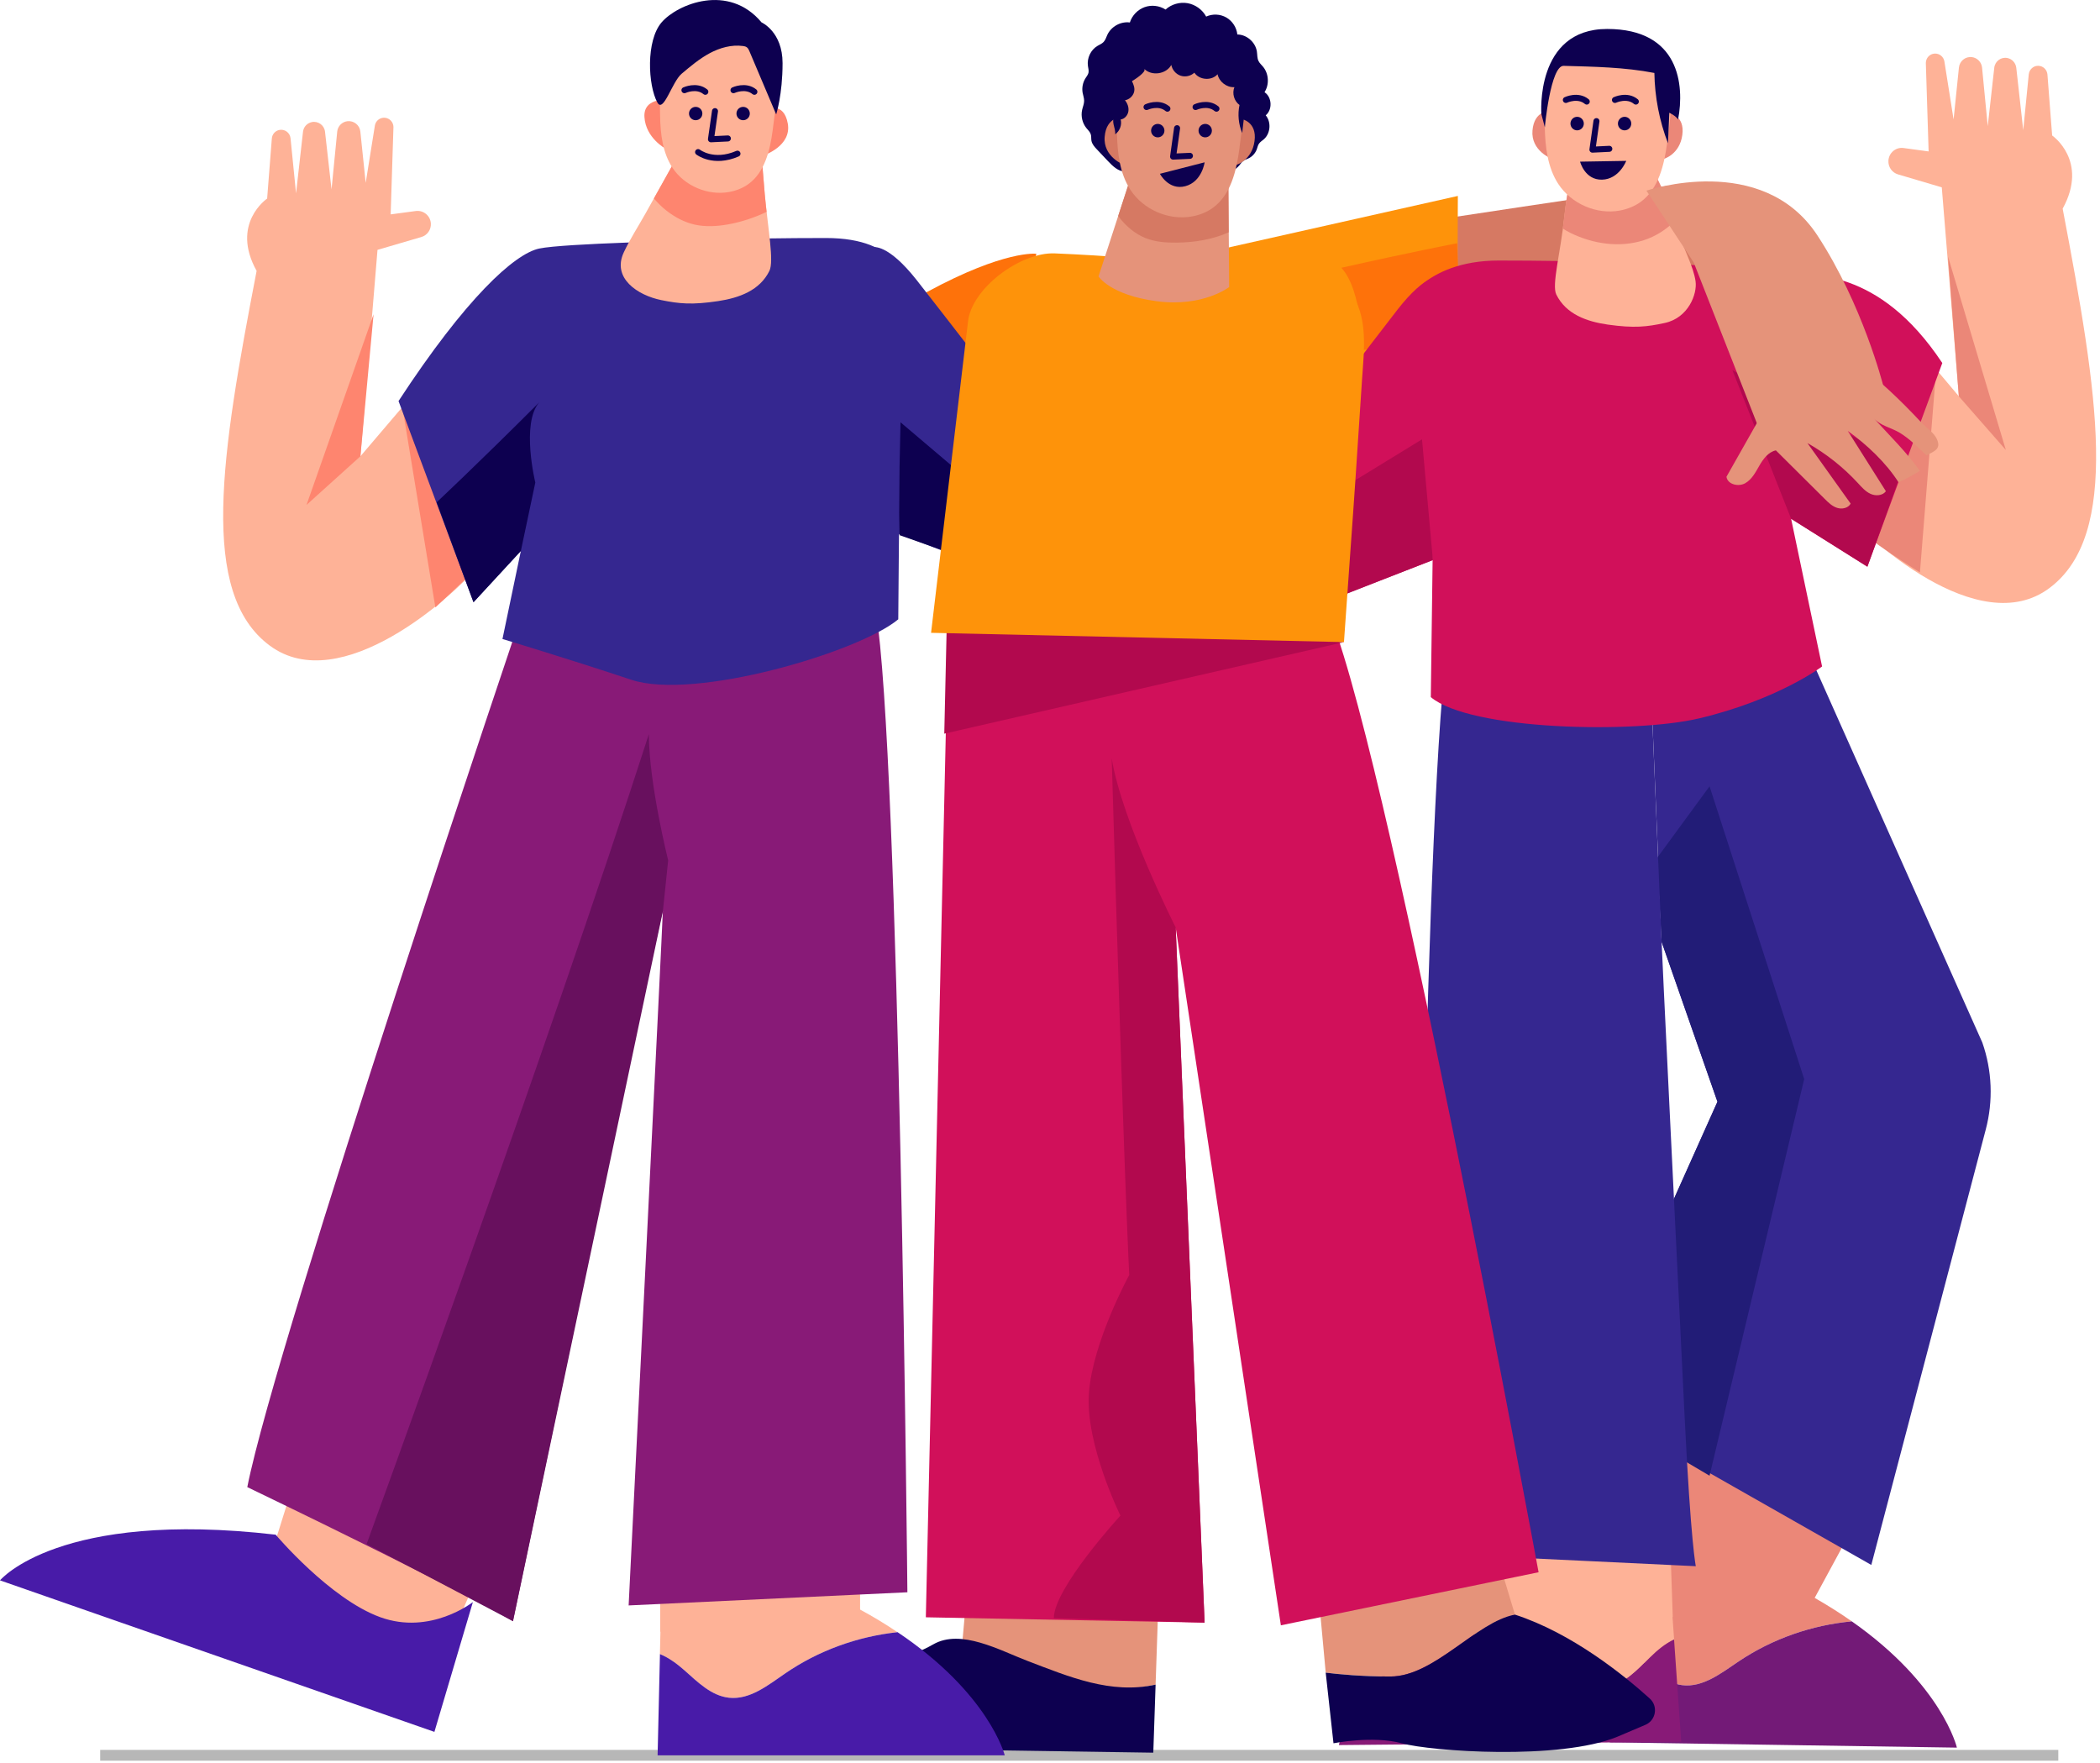 <svg width="349" height="293" viewBox="0 0 349 293" fill="none" xmlns="http://www.w3.org/2000/svg">
<g clip-path="url(#clip0_1503_5887)">
<path d="M16.65 291.84H342.068" stroke="#B7B7B7" stroke-width="2" stroke-miterlimit="10"/>
<path d="M192.05 279.994L192.592 263.975L160.665 264.725L159.604 276.634L159.739 276.642C170.307 279.499 181.49 282.349 192.05 279.994Z" fill="#E5937A"/>
<path d="M127.645 290.353L191.667 291.303L192.05 279.993C184.611 281.653 177.627 278.668 170.81 276.074C166.125 274.286 159.691 270.662 155.094 273.304C150.999 275.651 146.21 276.481 141.868 278.333C135.914 280.863 131.508 285.293 127.645 290.353Z" fill="#0D0050"/>
<path d="M236.038 36.933C236.038 36.933 270.129 31.689 277.999 30.811L287.178 55.722L233.859 68.836L236.038 36.933Z" fill="#D67963"/>
<path d="M197.574 42.615L242.28 32.566L242.153 64.909L202.379 82.389L197.574 42.615Z" fill="#FE930A"/>
<path d="M226.42 58.203C226.42 58.203 226.42 48.298 222.924 44.506C234.577 41.88 242.152 40.428 242.152 40.428L242.735 55.29L226.42 58.203Z" fill="#FE720A"/>
<path d="M172.224 42.176C172.224 42.176 166.98 41.522 154.089 48.514C141.198 55.506 118.027 64.901 118.027 64.901L120.43 89.157L165.663 76.698L172.224 42.176Z" fill="#FE720A"/>
<path d="M301.583 265.578L309.038 251.825L278.747 234.641L268.307 268.803H268.347L268.203 272.562C269.68 273.193 271.061 274.27 272.242 275.372C274.413 277.383 276.64 279.714 279.561 280.081C283.017 280.512 286.082 278.062 288.98 276.114C294.567 272.371 301.088 270.096 307.753 269.481C305.893 268.172 303.842 266.871 301.583 265.578Z" fill="#EB8778"/>
<path d="M325.218 290.465C325.218 290.465 322.831 280.056 307.753 269.48C301.089 270.095 294.56 272.37 288.98 276.113C286.075 278.061 283.01 280.511 279.562 280.08C276.64 279.713 274.414 277.382 272.242 275.371C271.053 274.27 269.672 273.2 268.204 272.561L267.533 289.587L325.218 290.465Z" fill="#731A77"/>
<path d="M299.316 105.688L329.44 173.269C331.076 177.931 331.275 182.983 330.006 187.764L310.994 260.103L263.135 232.893L285.428 183.119L276.153 156.571L274.03 105.879L299.316 105.688Z" fill="#352790"/>
<path d="M276.153 156.563L275.371 142.626L284.111 130.686L299.843 179.351L284.111 245.272L263.135 232.884L285.42 183.11L276.153 156.563Z" fill="#221C77"/>
<path d="M244.642 266.609L245.432 249.305L276.904 236.693L277.998 268.74H277.958L278.221 272.492C276.769 273.17 275.42 274.288 274.27 275.429C272.163 277.512 270.008 279.915 267.103 280.378C263.662 280.92 260.526 278.574 257.564 276.722C251.865 273.162 245.28 271.103 238.6 270.704C240.411 269.339 242.415 267.966 244.642 266.609Z" fill="#FEB297"/>
<path d="M222.508 290.043C222.508 290.043 223.849 281.782 238.591 270.703C245.272 271.102 251.865 273.162 257.556 276.721C260.517 278.573 263.654 280.92 267.094 280.377C270 279.914 272.155 277.512 274.262 275.428C275.419 274.287 276.76 273.17 278.213 272.491L279.402 289.484L222.508 290.043Z" fill="#881A77"/>
<path d="M240.746 106.127C236.811 129.577 235.502 258.1 235.502 258.1L281.828 260.311C281.828 260.311 280.998 256.527 279.977 235.647C278.316 201.828 276.145 157.386 276.145 156.563L274.022 105.871L240.746 106.127Z" fill="#352790"/>
<path d="M314.18 52.37L325.546 65.867L322.705 31.138L315.425 28.983C314.436 28.688 313.781 27.746 313.837 26.709C313.909 25.399 315.058 24.426 316.343 24.601L320.518 25.168L320.055 10.45C320.071 9.635 320.693 8.965 321.492 8.909C322.298 8.845 323.016 9.42 323.144 10.234L324.668 19.86L325.554 11.232C325.666 10.138 326.64 9.356 327.717 9.492C328.611 9.604 329.314 10.33 329.402 11.248L330.343 20.97L331.429 11.256C331.549 10.17 332.562 9.428 333.616 9.643C334.398 9.803 334.989 10.458 335.085 11.256L336.242 21.632L337.16 12.357C337.256 11.407 338.15 10.761 339.06 10.976C339.722 11.128 340.209 11.703 340.265 12.389L341.047 22.518C341.047 22.518 347.169 26.724 342.795 34.682C348.694 65.652 352.413 88.879 340.608 97.731C328.811 106.582 310.014 89.326 305.863 84.233L314.18 52.37Z" fill="#FEB297"/>
<path d="M325.538 65.868L333.352 74.791L323.742 42.641L325.538 65.868Z" fill="#EB8778"/>
<path d="M321.699 62.402L319.073 95.144C319.073 95.144 310.037 89.54 308.002 87.178C319.368 62.698 321.699 62.402 321.699 62.402Z" fill="#EB8778"/>
<path d="M239.438 45.96C239.438 45.96 237.035 45.297 232.23 51.491C227.425 57.685 217.152 71.183 217.152 71.183L220.433 99.941L238.136 93.085L239.438 45.96Z" fill="#D1105A"/>
<path d="M271.125 43.75C271.125 43.75 292.541 44.189 296.691 45.075C300.842 45.961 312.08 44.189 322.792 60.336L310.34 94.187L297.665 86.221L302.813 110.773C302.813 110.773 295.478 116.304 282.364 119.401C271.596 121.947 244.339 121.389 237.786 115.865L238.224 82.685L232.98 51.269C232.98 51.269 236.445 43.303 249.056 43.303C263.255 43.303 271.125 43.75 271.125 43.75Z" fill="#D1105A"/>
<path d="M310.341 94.187L297.666 86.221L287.904 61.518L316.455 77.154L310.341 94.187Z" fill="#B2094E"/>
<path d="M238.129 93.078L236.325 73.019L214.184 86.589L214.766 102.225L238.129 93.078Z" fill="#B2094E"/>
<path d="M274.159 26.965C276.251 31.658 277.129 32.536 279.132 39.097C279.85 41.46 281.447 44.325 281.79 46.768C282.077 48.835 280.617 52.826 276.666 53.68C273.673 54.326 271.597 54.566 267.215 53.951C263.655 53.448 260.255 52.203 258.643 48.955C257.845 47.342 259.361 41.971 259.984 35.96C260.367 32.313 261.309 27.683 261.357 27.683C261.341 27.691 264.932 27.364 274.159 26.965Z" fill="#FEB297"/>
<path d="M261.03 38.73C264.781 40.565 269.203 41.204 273.178 39.927C275.126 39.296 276.921 38.171 278.358 36.694C276.89 32.312 275.988 31.051 274.248 27.172L261.269 27.97C261.038 29 260.295 32.839 259.968 35.968C259.896 36.654 259.816 37.325 259.721 37.987C260.152 38.259 260.591 38.514 261.03 38.73Z" fill="#EB8778"/>
<path d="M257.597 18.44C257.597 18.44 254.971 18.297 254.684 21.681C254.388 25.073 257.892 26.398 257.892 26.398L257.597 18.44Z" fill="#EB8778"/>
<path d="M277.407 18.734L276.529 26.405C276.529 26.405 279.155 25.671 279.586 22.422C280.033 19.173 277.407 18.734 277.407 18.734Z" fill="#EB8778"/>
<path d="M257.606 13.068C256.752 16.955 256.64 17.179 256.728 21.154C256.8 24.426 257.191 27.843 258.971 30.572C261.15 33.893 265.364 35.712 269.235 34.986C270.465 34.755 271.662 34.284 272.676 33.55C275.629 31.394 276.571 27.427 277.058 23.78C277.696 18.975 277.824 17.913 277.592 13.068C277.592 13.068 276.483 6.842 268.876 6.603C261.27 6.355 258.452 9.189 257.606 13.068Z" fill="#FEB297"/>
<path d="M262.106 21.665C262.718 21.665 263.215 21.161 263.215 20.54C263.215 19.918 262.718 19.414 262.106 19.414C261.493 19.414 260.996 19.918 260.996 20.54C260.996 21.161 261.493 21.665 262.106 21.665Z" fill="#0D0050"/>
<path d="M269.992 21.665C270.605 21.665 271.102 21.161 271.102 20.54C271.102 19.918 270.605 19.414 269.992 19.414C269.38 19.414 268.883 19.918 268.883 20.54C268.883 21.161 269.38 21.665 269.992 21.665Z" fill="#0D0050"/>
<path d="M260.23 16.612C260.23 16.612 262.234 15.662 263.703 16.883" stroke="#0D0050" stroke-miterlimit="10" stroke-linecap="round" stroke-linejoin="round"/>
<path d="M268.389 16.612C268.389 16.612 270.392 15.662 271.861 16.883" stroke="#0D0050" stroke-miterlimit="10" stroke-linecap="round" stroke-linejoin="round"/>
<path d="M265.315 20.131L264.645 24.872L267.454 24.736" stroke="#0D0050" stroke-miterlimit="10" stroke-linecap="round" stroke-linejoin="round"/>
<path d="M262.594 26.868L270.264 26.74C270.264 26.74 269.099 29.797 266.233 29.861C263.368 29.925 262.594 26.868 262.594 26.868Z" fill="#0D0050"/>
<path d="M259.864 10.944C264.909 11.088 269.977 11.16 274.942 12.126C275.006 16.117 275.772 20.092 277.201 23.811L277.424 18.743C277.424 18.743 278.446 19.198 278.885 19.86C279.978 14.105 279.1 4.814 267.088 4.814C255.067 4.814 256.161 18.974 256.161 18.974L256.743 21.161C256.727 21.153 257.685 10.881 259.864 10.944Z" fill="#0D0050"/>
<path d="M145.125 41.091C145.125 41.091 147.528 40.436 152.341 46.55C157.146 52.672 167.418 66.002 167.418 66.002L164.138 94.409L146.434 87.632L145.125 41.091Z" fill="#352790"/>
<path d="M149.498 88.95L148.844 69.498L158.893 78.023L158.238 92.007L149.498 88.95Z" fill="#0D0050"/>
<path d="M71.262 62.505L59.896 75.835L62.738 41.529L70.017 39.398C71.007 39.111 71.661 38.177 71.605 37.155C71.534 35.862 70.384 34.904 69.099 35.072L64.925 35.631L65.388 21.096C65.372 20.29 64.749 19.635 63.951 19.571C63.145 19.508 62.426 20.074 62.299 20.88L60.774 30.395L59.888 21.87C59.776 20.793 58.803 20.018 57.725 20.146C56.831 20.258 56.129 20.976 56.041 21.878L55.099 31.48L54.014 21.886C53.894 20.817 52.88 20.082 51.827 20.29C51.044 20.449 50.454 21.088 50.358 21.886L49.201 32.135L48.283 22.972C48.187 22.038 47.293 21.399 46.383 21.607C45.721 21.758 45.234 22.325 45.178 23.003L44.395 33.005C44.395 33.005 38.273 37.155 42.648 45.025C36.749 75.62 33.029 98.567 44.834 107.307C56.632 116.047 75.429 99.006 79.579 93.978L71.262 62.505Z" fill="#FEB297"/>
<path d="M66.672 66.439L72.355 100.961L80.001 93.753L66.672 66.439Z" fill="#FE856F"/>
<path d="M59.897 75.835L50.941 83.92L62.084 52.232L59.897 75.835Z" fill="#FE856F"/>
<path d="M142.938 267.519V251.971L109.718 252.849V271.207H109.758L109.67 274.926C111.155 275.533 112.551 276.571 113.757 277.64C115.96 279.596 118.226 281.863 121.148 282.182C124.604 282.557 127.629 280.091 130.502 278.127C136.026 274.344 142.507 271.997 149.164 271.287C147.296 270.018 145.221 268.756 142.938 267.519Z" fill="#FEB297"/>
<path d="M166.98 291.745C166.98 291.745 164.417 281.504 149.172 271.279C142.515 271.99 136.034 274.328 130.511 278.12C127.637 280.083 124.62 282.55 121.156 282.174C118.227 281.855 115.968 279.588 113.765 277.633C112.56 276.563 111.163 275.526 109.678 274.919L109.287 291.745H166.98Z" fill="#481BA8"/>
<path d="M51.595 237.547L42.416 266.832L73.449 275.572L84.815 249.352L51.595 237.547Z" fill="#FEB297"/>
<path d="M86.993 101.186C86.993 101.186 45.911 222.692 41.098 247.165C78.245 265.084 85.245 269.458 85.245 269.458C85.245 269.458 110.156 150.138 110.156 151.447C110.156 152.756 104.473 266.832 104.473 266.832L150.799 264.645C150.799 264.645 149.49 124.788 145.555 101.617L86.993 101.186Z" fill="#881A77"/>
<path d="M115.185 39.998C115.185 39.998 93.77 40.437 89.619 41.307C85.469 42.185 77.383 49.608 66.232 66.657L78.692 100.093L86.562 91.568L83.505 106.207C83.505 106.207 94.432 109.487 104.92 112.983C115.408 116.479 142.73 108.394 149.283 102.934L149.498 77.584L150.153 46.99C150.153 46.99 149.874 39.559 137.262 39.559C123.055 39.559 115.185 39.998 115.185 39.998Z" fill="#352790"/>
<path d="M113.661 24.041C111.53 27.857 109.399 31.68 107.268 35.495C106.079 37.626 104.698 39.733 103.668 41.944C101.673 46.215 105.935 49.072 109.894 49.878C112.895 50.485 114.978 50.7 119.344 50.046C122.896 49.511 126.288 48.25 127.869 45.017C128.651 43.413 127.653 38.241 127.103 32.302C127.047 31.744 126.384 23.379 126.344 23.387C126.336 23.387 113.661 24.041 113.661 24.041Z" fill="#FEB297"/>
<path d="M127.397 35.216C127.293 34.274 127.182 33.3 127.094 32.302C127.038 31.744 126.375 23.379 126.336 23.387L113.66 24.041C112 27.018 110.332 30.004 108.672 32.981C109.294 33.715 109.981 34.394 110.739 34.992C112.128 36.086 113.724 36.94 115.448 37.331C117.244 37.73 119.12 37.618 120.932 37.307C123.167 36.908 125.354 36.197 127.397 35.216Z" fill="#FE856F"/>
<path d="M78.589 266.273L72.195 287.848L0 262.665C0 262.665 9.754 250.892 45.816 255.074C45.816 255.074 54.795 265.73 63.176 268.779C71.549 271.836 78.589 266.273 78.589 266.273Z" fill="#481BA8"/>
<path d="M86.562 91.567L88.965 80.201C88.965 80.201 86.562 70.367 89.619 66.871C79.347 77.144 72.57 83.481 72.57 83.481L78.692 100.091L86.562 91.567Z" fill="#0D0050"/>
<path d="M110.165 151.446L111.043 142.994C111.043 142.994 107.835 130.175 107.835 122.018C91.225 173.588 60.926 256.631 60.926 256.631L85.254 269.449L110.165 151.446Z" fill="#68105E"/>
<path d="M127.429 18.144C127.429 18.144 130.271 16.835 130.925 20.546C131.58 24.258 126.99 25.79 126.99 25.79L127.429 18.144Z" fill="#FE856F"/>
<path d="M111.473 16.611C111.473 16.611 106.884 15.957 107.099 19.453C107.315 22.949 110.595 24.697 110.595 24.697L111.473 16.611Z" fill="#FE856F"/>
<path d="M110.508 11.998C109.726 15.526 109.622 15.725 109.702 19.341C109.766 22.318 110.125 25.415 111.769 27.898C113.773 30.915 117.652 32.559 121.212 31.904C122.345 31.697 123.447 31.266 124.373 30.595C127.086 28.64 127.956 25.032 128.403 21.72C128.986 17.354 129.106 16.388 128.89 11.99C128.89 11.99 127.869 6.339 120.877 6.115C113.877 5.908 111.282 8.478 110.508 11.998Z" fill="#FEB297"/>
<path d="M109.246 17.034C110.26 18.885 111.673 13.61 113.285 12.253C114.754 11.015 116.238 9.762 117.93 8.852C119.623 7.942 121.57 7.392 123.478 7.647C123.701 7.679 123.925 7.719 124.108 7.855C124.332 8.014 124.444 8.278 124.555 8.533C126.032 12.029 127.517 15.525 128.993 19.013C128.993 19.013 130.055 15.741 130.055 10.497C130.055 5.253 126.559 3.72 126.559 3.72C121.099 -2.833 112.575 0.663 109.949 3.72C107.323 6.777 107.682 14.176 109.246 17.034Z" fill="#0D0050"/>
<path d="M116.725 18.871C116.725 19.486 116.23 19.981 115.615 19.981C115.001 19.981 114.506 19.486 114.506 18.871C114.506 18.257 115.001 17.762 115.615 17.762C116.23 17.762 116.725 18.257 116.725 18.871Z" fill="#0D0050"/>
<path d="M124.612 18.871C124.612 19.486 124.117 19.981 123.502 19.981C122.887 19.981 122.393 19.486 122.393 18.871C122.393 18.257 122.887 17.762 123.502 17.762C124.117 17.762 124.612 18.257 124.612 18.871Z" fill="#0D0050"/>
<path d="M113.748 14.991C113.748 14.991 115.751 14.057 117.22 15.255" stroke="#0D0050" stroke-miterlimit="10" stroke-linecap="round" stroke-linejoin="round"/>
<path d="M121.898 14.991C121.898 14.991 123.902 14.057 125.371 15.255" stroke="#0D0050" stroke-miterlimit="10" stroke-linecap="round" stroke-linejoin="round"/>
<path d="M118.825 18.471L118.154 23.148L120.964 23.012" stroke="#0D0050" stroke-miterlimit="10" stroke-linecap="round" stroke-linejoin="round"/>
<path d="M116.016 25.279C116.016 25.279 118.554 27.283 122.561 25.543" stroke="#0D0050" stroke-miterlimit="10" stroke-linecap="round" stroke-linejoin="round"/>
<path d="M251.77 268.358L248.712 258.213L218.988 263.505L220.321 278.008C222.444 278.271 226.324 278.646 231.081 278.646C238.368 278.646 245.36 269.539 251.77 268.358Z" fill="#E5937A"/>
<path d="M232.971 289.749C237.777 291.074 259.192 292.614 268.81 288.647L273.447 286.676C275.203 285.933 275.602 283.595 274.181 282.31C269.855 278.399 261.235 271.438 251.769 268.357C245.359 269.531 238.367 278.646 231.08 278.646C226.323 278.646 222.443 278.271 220.32 278.007L221.613 289.741C221.613 289.749 228.166 288.424 232.971 289.749Z" fill="#0D0050"/>
<path d="M157.8 94.602L153.865 268.804L200.192 269.69L195.387 154.146L212.867 270.137L255.697 261.317C255.697 261.317 229.477 118.866 220.298 100.787L157.8 94.602Z" fill="#D1105A"/>
<path d="M156.93 121.939L223.362 106.726L157.361 102.975L156.93 121.939Z" fill="#B2094E"/>
<path d="M195.387 154.139C195.387 154.139 186.503 136.642 184.755 126.059C186.798 195.74 187.668 211.911 187.668 211.911C187.668 211.911 181.546 223.085 180.963 231.61C180.381 240.134 186.207 251.9 186.207 251.9C186.207 251.9 175.137 263.952 175.137 268.949L200.192 269.683L195.387 154.139Z" fill="#B2094E"/>
<path d="M160.856 53.584C161.391 47.909 169.628 41.882 175.28 42.114C184.411 42.489 188.745 43.064 197.876 43.471C202.529 43.678 207.183 43.894 211.836 44.133C216.33 44.357 221.143 44.437 224.232 48.308C227.496 52.394 226.674 58.269 226.355 63.122C226.004 68.478 225.653 73.841 225.293 79.197C224.87 85.655 223.785 100.261 223.354 106.719L154.734 105.178L160.856 53.584Z" fill="#FE930A"/>
<path d="M186.973 28.52C185.831 28.496 184.914 27.602 184.131 26.772C183.525 26.133 182.918 25.495 182.311 24.848C181.912 24.425 181.489 23.962 181.386 23.388C181.322 23.036 181.386 22.661 181.274 22.318C181.146 21.911 180.811 21.616 180.547 21.288C179.877 20.458 179.606 19.317 179.837 18.271C179.949 17.761 180.172 17.266 180.172 16.747C180.172 16.3 180.005 15.869 179.925 15.43C179.773 14.592 179.949 13.698 180.412 12.979C180.587 12.7 180.811 12.437 180.891 12.117C180.978 11.742 180.859 11.343 180.803 10.96C180.619 9.667 181.266 8.294 182.383 7.632C182.726 7.424 183.118 7.28 183.397 6.985C183.716 6.658 183.844 6.187 184.036 5.772C184.69 4.391 186.27 3.529 187.771 3.736C188.138 2.571 189.072 1.605 190.213 1.19C191.355 0.775 192.68 0.927 193.701 1.589C194.675 0.703 196.064 0.304 197.357 0.528C198.65 0.751 199.823 1.597 200.454 2.755C201.508 2.268 202.793 2.324 203.798 2.906C204.804 3.481 205.515 4.567 205.634 5.732C207.191 5.74 208.651 7.017 208.883 8.573C208.963 9.1 208.915 9.667 209.154 10.146C209.33 10.505 209.641 10.768 209.897 11.08C210.87 12.237 210.974 14.057 210.152 15.326C211.397 16.14 211.501 18.223 210.351 19.165C211.293 20.291 211.15 22.174 210.048 23.14C209.761 23.388 209.426 23.587 209.218 23.898C209.042 24.17 208.979 24.505 208.867 24.808C208.627 25.471 208.117 26.03 207.486 26.325C207.223 26.453 206.935 26.532 206.696 26.692C206.385 26.9 206.177 27.227 205.938 27.514C204.972 28.648 203.32 29.119 201.915 28.664C200.981 29.829 199.369 30.404 197.916 30.092C197.509 30.005 197.102 29.853 196.687 29.869C196.256 29.885 195.857 30.068 195.441 30.188C194.124 30.579 192.64 30.3 191.546 29.462C190.756 30.156 189.615 30.412 188.609 30.116L186.973 28.52Z" fill="#0D0050"/>
<path d="M186.501 19.477C186.501 19.477 183.875 19.334 183.588 22.71C183.293 26.094 186.797 27.411 186.797 27.411L186.501 19.477Z" fill="#D67963"/>
<path d="M206.312 19.771L205.434 27.418C205.434 27.418 208.06 26.684 208.491 23.451C208.938 20.21 206.312 19.771 206.312 19.771Z" fill="#D67963"/>
<path d="M188.832 26.684L182.566 45.944C182.566 45.944 184.498 49.033 192.216 50.062C199.935 51.092 204.277 47.708 204.277 47.708L204.117 26.979L188.832 26.684Z" fill="#E5937A"/>
<path d="M204.116 26.971L188.831 26.676L185.83 35.903C187.027 37.491 188.544 38.84 190.364 39.566C192.008 40.221 193.812 40.349 195.584 40.325C198.513 40.293 201.554 39.806 204.196 38.609L204.116 26.971Z" fill="#D67963"/>
<path d="M186.51 14.121C185.656 18 185.544 18.216 185.632 22.183C185.704 25.447 186.095 28.847 187.875 31.569C190.054 34.882 194.269 36.685 198.14 35.967C199.369 35.736 200.566 35.273 201.58 34.53C204.533 32.383 205.475 28.432 205.962 24.793C206.6 20.003 206.728 18.942 206.497 14.113C206.497 14.113 205.387 7.911 197.781 7.664C190.174 7.432 187.356 10.258 186.51 14.121Z" fill="#E5937A"/>
<path d="M192.408 22.829C193.021 22.829 193.518 22.328 193.518 21.711C193.518 21.094 193.021 20.594 192.408 20.594C191.796 20.594 191.299 21.094 191.299 21.711C191.299 22.328 191.796 22.829 192.408 22.829Z" fill="#0D0050"/>
<path d="M200.295 22.829C200.908 22.829 201.404 22.328 201.404 21.711C201.404 21.094 200.908 20.594 200.295 20.594C199.682 20.594 199.186 21.094 199.186 21.711C199.186 22.328 199.682 22.829 200.295 22.829Z" fill="#0D0050"/>
<path d="M190.541 17.792C190.541 17.792 192.544 16.85 194.013 18.063" stroke="#0D0050" stroke-miterlimit="10" stroke-linecap="round" stroke-linejoin="round"/>
<path d="M198.689 17.792C198.689 17.792 200.693 16.85 202.162 18.063" stroke="#0D0050" stroke-miterlimit="10" stroke-linecap="round" stroke-linejoin="round"/>
<path d="M195.618 21.305L194.955 26.03L197.757 25.902" stroke="#0D0050" stroke-miterlimit="10" stroke-linecap="round" stroke-linejoin="round"/>
<path d="M192.768 28.886L200.199 26.979C200.199 26.979 199.76 30.211 196.99 30.945C194.22 31.68 192.768 28.886 192.768 28.886Z" fill="#0D0050"/>
<path d="M185.186 19.292C184.954 19.683 184.97 20.21 185.066 20.673C185.186 21.224 185.393 21.767 185.321 22.325C186.088 21.799 186.479 20.769 186.247 19.859C186.902 19.771 187.421 19.165 187.524 18.51C187.628 17.856 187.381 17.169 186.958 16.658C187.636 16.555 188.243 16.028 188.45 15.365C188.658 14.703 188.402 14.072 188.123 13.489C188.362 13.354 190.645 11.933 190.15 11.438C191.395 12.691 193.806 12.34 194.66 10.792C194.812 11.606 195.418 12.316 196.201 12.58C196.983 12.843 197.893 12.643 198.491 12.077C199.313 13.322 201.365 13.466 202.347 12.34C202.61 13.601 203.871 14.567 205.148 14.487C204.725 15.509 205.1 16.81 205.994 17.448C205.667 18.997 205.827 20.649 206.441 22.11C206.577 20.953 206.705 19.787 206.84 18.63L208.181 15.214L206.106 8.932L200.535 6.617L191.795 6.841L186.551 9.491L184.364 15.333C184.004 16.299 184.507 18.518 185.353 19.101C185.281 19.149 185.234 19.22 185.186 19.292Z" fill="#0D0050"/>
<path d="M273.623 31.688C273.623 31.688 292.851 25.135 302.03 39.119C309.557 50.597 312.957 64.03 312.957 64.03L292.412 71.461L281.485 43.637L273.623 31.688Z" fill="#E5937A"/>
<path d="M292.34 69.673C290.536 72.866 288.724 76.058 286.92 79.243C287.104 80.512 288.883 80.943 290.009 80.329C291.134 79.714 291.757 78.493 292.395 77.383C293.034 76.274 293.88 75.124 295.133 74.853C297.839 77.543 300.537 80.233 303.243 82.915C303.849 83.521 304.488 84.144 305.302 84.407C306.116 84.671 307.154 84.463 307.561 83.705C305.166 80.353 302.772 76.992 300.377 73.64C303.498 75.404 306.34 77.655 308.766 80.289C309.397 80.975 310.027 81.701 310.873 82.085C311.719 82.468 312.861 82.396 313.419 81.646C311.304 78.301 309.197 74.957 307.082 71.621C310.243 73.887 313.411 76.873 315.519 80.161C316.74 79.61 317.921 78.972 319.055 78.253C316.828 75.124 314.042 72.403 311.44 69.553C312.557 70.774 314.297 71.086 315.654 71.892C317.291 72.866 318.799 74.366 320.156 75.691C321.513 74.973 322.599 74.638 321.92 73.041C321.441 71.916 320.132 71.11 319.318 70.232C315.886 66.552 312.23 63.048 308.183 60.047L292.34 69.673Z" fill="#E5937A"/>
</g>
<defs>
<clipPath id="clip0_1503_5887">
<rect width="348.357" height="292.637" fill="white"/>
</clipPath>
</defs>
</svg>
